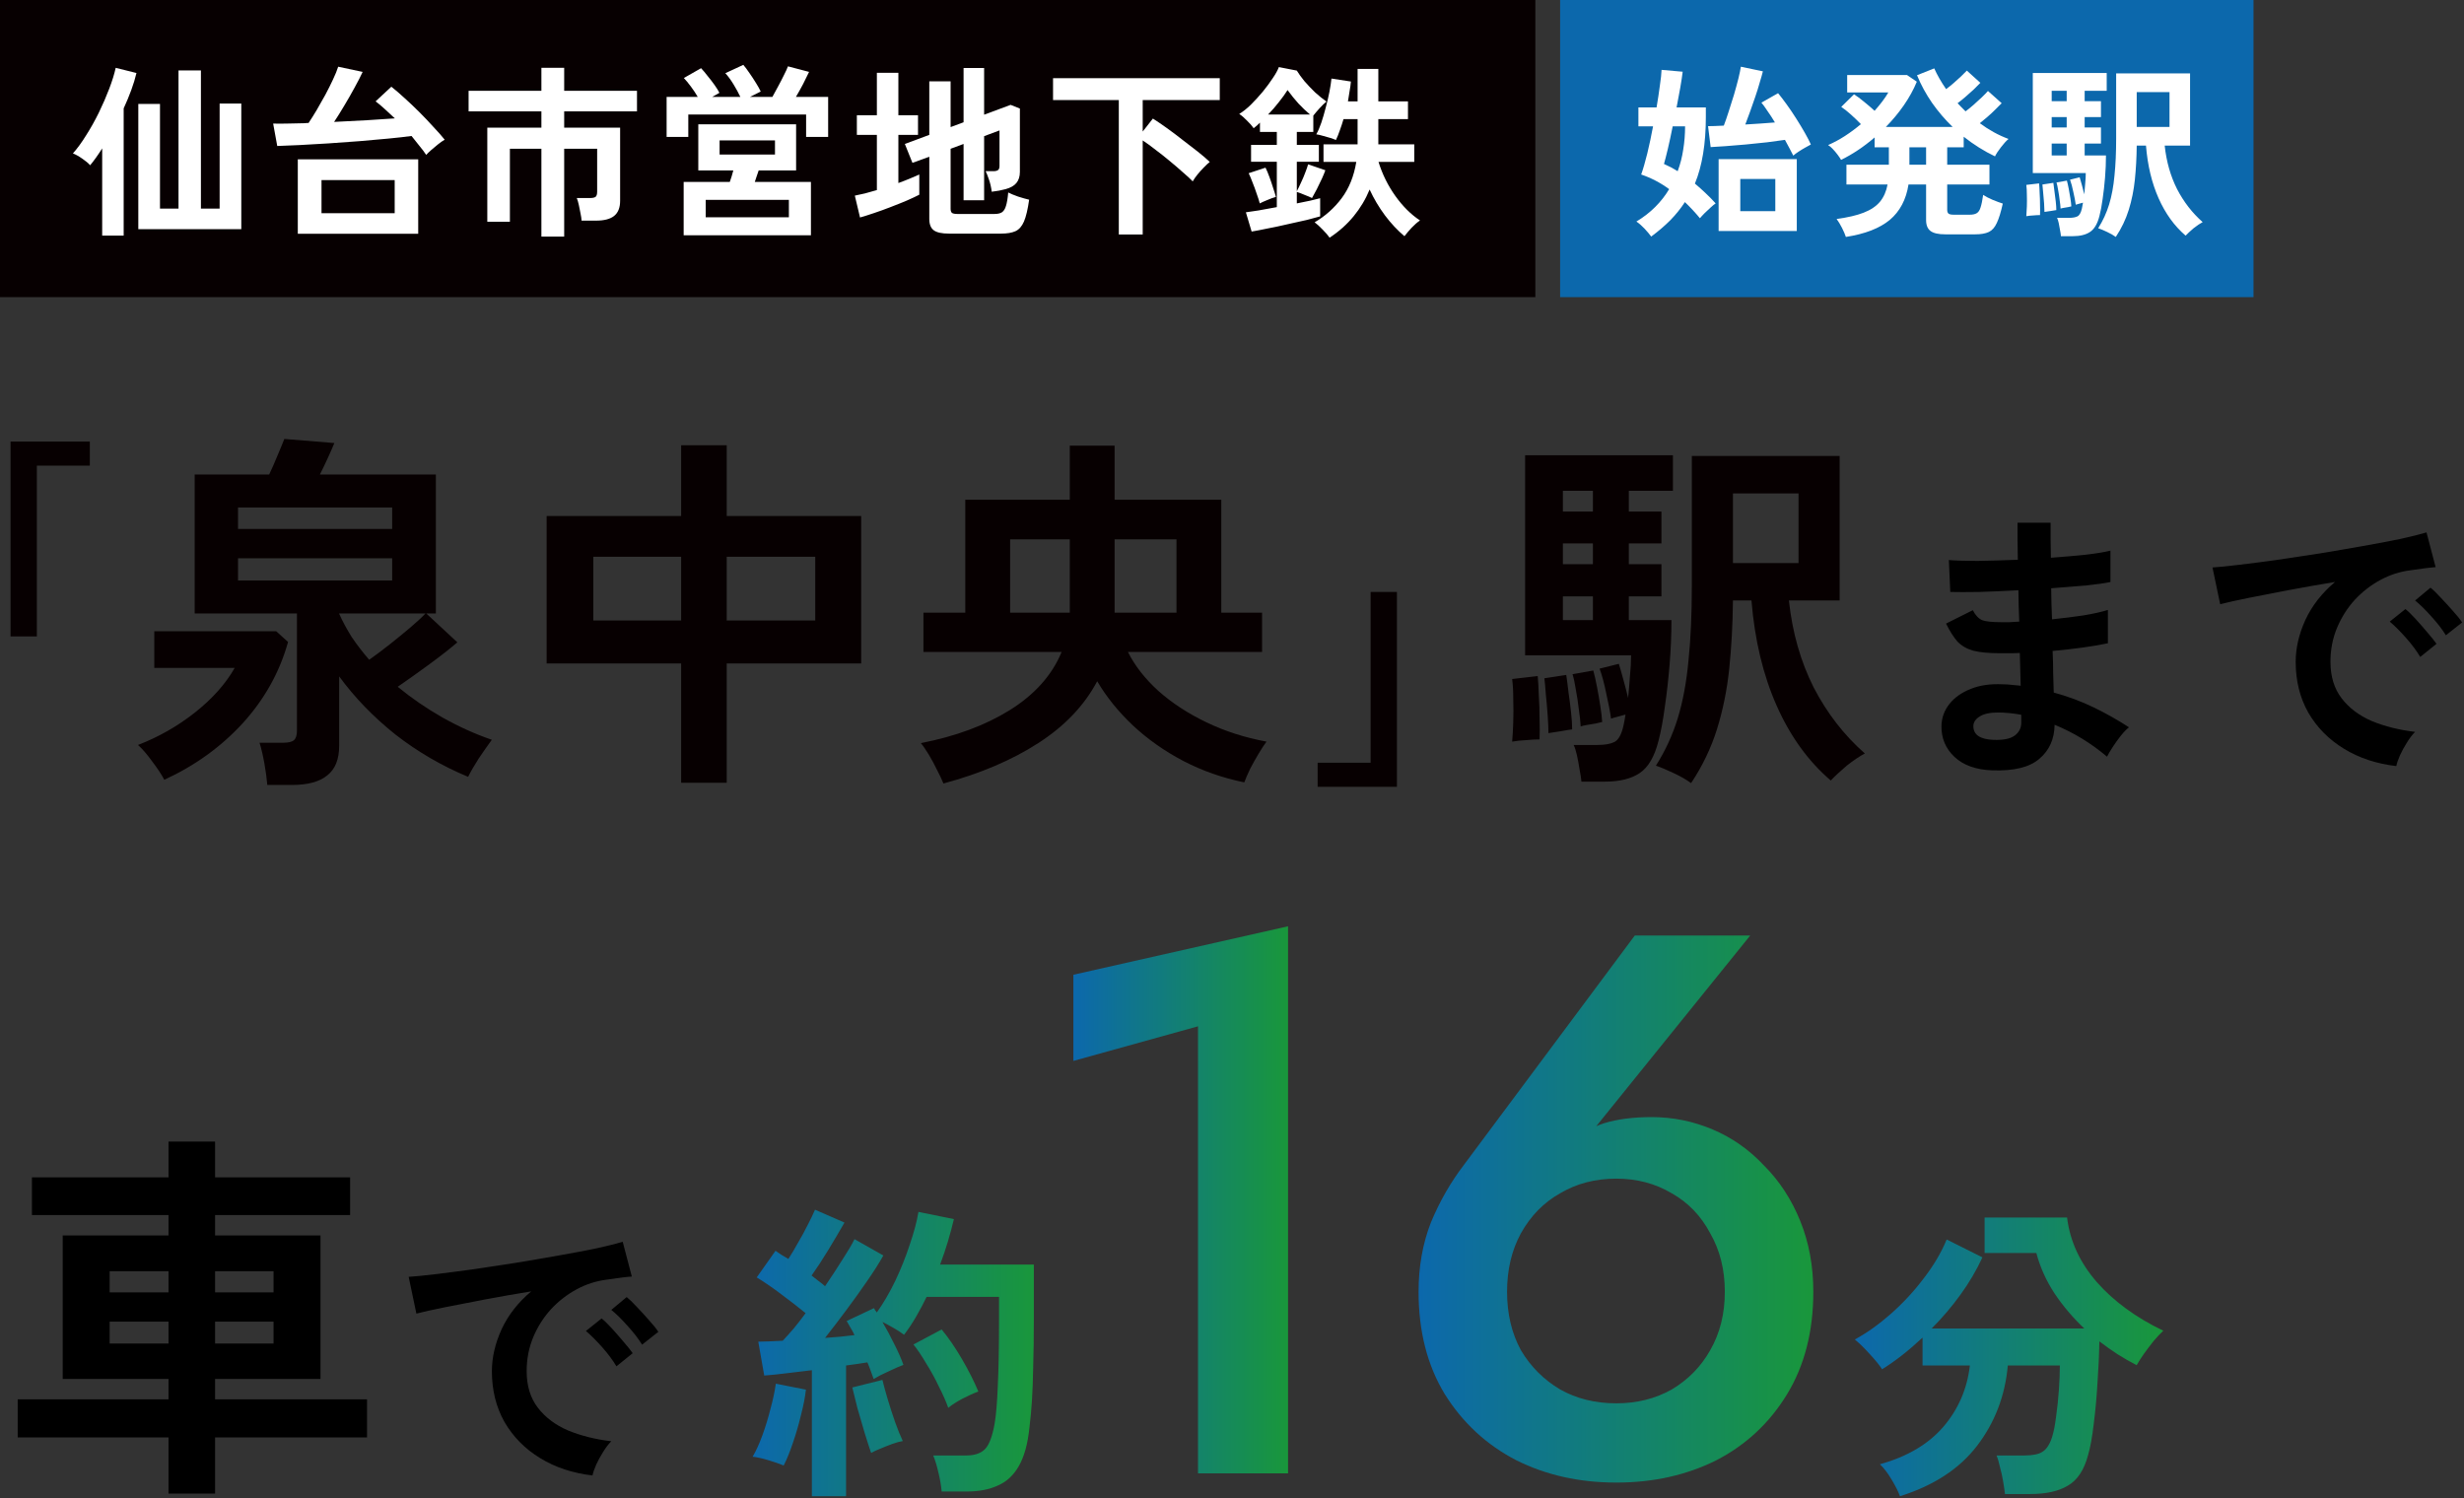 <svg width="199" height="121" viewBox="0 0 199 121" fill="none" xmlns="http://www.w3.org/2000/svg">
<rect x="0" y="0" width="199" height="121" fill="#333333" stroke="none"/>
<path d="M47.852 119.171C46.256 118.987 44.844 118.519 43.617 117.767C42.389 117.015 41.43 116.041 40.74 114.844C40.065 113.647 39.727 112.282 39.727 110.747C39.727 109.642 39.988 108.515 40.51 107.364C41.047 106.213 41.844 105.193 42.903 104.303C41.676 104.502 40.448 104.717 39.221 104.947C38.008 105.177 36.904 105.392 35.906 105.591C34.924 105.791 34.165 105.96 33.628 106.098L33.006 103.129C33.513 103.098 34.211 103.029 35.101 102.922C36.006 102.814 37.019 102.684 38.139 102.53C39.274 102.361 40.441 102.185 41.637 102.001C42.85 101.801 44.016 101.602 45.136 101.402C46.271 101.203 47.284 101.011 48.174 100.827C49.08 100.628 49.785 100.451 50.292 100.298L51.028 103.106C50.783 103.121 50.483 103.152 50.131 103.198C49.793 103.244 49.409 103.297 48.98 103.359C48.136 103.466 47.33 103.727 46.563 104.141C45.796 104.556 45.105 105.093 44.492 105.753C43.893 106.412 43.417 107.164 43.064 108.008C42.712 108.852 42.535 109.765 42.535 110.747C42.535 111.929 42.834 112.911 43.433 113.693C44.031 114.476 44.844 115.09 45.873 115.535C46.916 115.964 48.082 116.256 49.371 116.409C49.141 116.64 48.918 116.931 48.703 117.284C48.489 117.622 48.305 117.959 48.151 118.297C47.998 118.65 47.898 118.941 47.852 119.171ZM51.857 108.607C51.565 108.131 51.174 107.625 50.683 107.088C50.207 106.55 49.77 106.121 49.371 105.799L50.614 104.763C50.844 104.947 51.12 105.216 51.443 105.568C51.78 105.921 52.11 106.282 52.432 106.65C52.755 107.003 53 107.31 53.169 107.571L51.857 108.607ZM49.785 110.356C49.494 109.865 49.11 109.351 48.635 108.814C48.159 108.277 47.721 107.839 47.322 107.502L48.589 106.489C48.819 106.673 49.095 106.942 49.417 107.295C49.739 107.648 50.054 108.008 50.361 108.376C50.683 108.745 50.928 109.052 51.097 109.297L49.785 110.356Z" fill="black"/>
<path d="M13.61 120.635V116.099H1.429V113.022H13.61V111.376H5.065V99.785H13.61V98.139H2.579V95.094H13.61V92.204H17.37V95.094H28.276V98.139H17.37V99.785H25.884V111.376H17.37V113.022H29.643V116.099H17.37V120.635H13.61ZM8.856 108.517H13.61V106.746H8.856V108.517ZM17.37 108.517H22.093V106.746H17.37V108.517ZM8.856 104.384H13.61V102.675H8.856V104.384ZM17.37 104.384H22.093V102.675H17.37V104.384Z" fill="black"/>
<path d="M153.447 120.848C153.329 120.511 153.11 120.072 152.789 119.532C152.485 119.008 152.165 118.587 151.827 118.266C154.021 117.658 155.726 116.654 156.941 115.253C158.157 113.835 158.874 112.181 159.093 110.291H155.27V108.037C154.73 108.544 154.182 109.016 153.625 109.455C153.084 109.877 152.544 110.257 152.004 110.594C151.785 110.257 151.456 109.852 151.017 109.379C150.595 108.906 150.19 108.51 149.802 108.189C150.764 107.666 151.726 106.982 152.688 106.138C153.667 105.277 154.553 104.324 155.346 103.277C156.156 102.231 156.781 101.176 157.22 100.113L160.106 101.556C159.634 102.585 159.043 103.59 158.334 104.569C157.625 105.548 156.848 106.459 156.005 107.303H168.335C167.423 106.442 166.621 105.497 165.929 104.467C165.254 103.438 164.765 102.349 164.461 101.201H160.283V98.34H166.942C167.178 100.248 167.98 101.986 169.347 103.556C170.715 105.109 172.504 106.417 174.715 107.48C174.479 107.7 174.217 107.978 173.93 108.316C173.66 108.653 173.398 108.999 173.145 109.354C172.909 109.691 172.715 109.995 172.563 110.265C172.04 109.995 171.525 109.7 171.018 109.379C170.529 109.058 170.039 108.712 169.55 108.341C169.533 109.404 169.482 110.527 169.398 111.708C169.33 112.873 169.229 113.979 169.094 115.025C168.976 116.055 168.824 116.89 168.638 117.532C168.318 118.73 167.778 119.549 167.018 119.987C166.275 120.443 165.254 120.671 163.955 120.671H161.929C161.895 120.384 161.845 120.038 161.777 119.633C161.71 119.245 161.625 118.865 161.524 118.494C161.44 118.105 161.347 117.793 161.245 117.557H163.499C164.174 117.557 164.663 117.456 164.967 117.253C165.288 117.051 165.541 116.662 165.727 116.088C165.862 115.666 165.972 115.109 166.056 114.417C166.157 113.709 166.233 112.983 166.284 112.24C166.334 111.48 166.36 110.831 166.36 110.291H162.157C161.937 112.738 161.11 114.898 159.676 116.772C158.258 118.629 156.182 119.987 153.447 120.848Z" fill="url(#paint0_linear_373_102)"/>
<path d="M121.715 104.334C121.715 106.115 122.088 107.69 122.834 109.057C123.621 110.382 124.677 111.439 126.003 112.226C127.329 112.972 128.841 113.345 130.54 113.345C132.197 113.345 133.688 112.972 135.014 112.226C136.34 111.439 137.376 110.382 138.121 109.057C138.909 107.69 139.302 106.115 139.302 104.334C139.302 102.552 138.909 100.978 138.121 99.611C137.376 98.202 136.34 97.125 135.014 96.379C133.688 95.592 132.197 95.198 130.54 95.198C128.841 95.198 127.329 95.592 126.003 96.379C124.677 97.125 123.621 98.202 122.834 99.611C122.088 100.978 121.715 102.552 121.715 104.334ZM132.031 75.56H141.353L127.557 92.65L126.5 92.837C127.453 91.76 128.468 91.055 129.545 90.724C130.623 90.392 131.907 90.227 133.398 90.227C135.097 90.227 136.734 90.558 138.308 91.221C139.882 91.884 141.27 92.858 142.472 94.142C143.714 95.385 144.688 96.876 145.392 98.616C146.097 100.356 146.449 102.262 146.449 104.334C146.449 107.524 145.745 110.279 144.336 112.599C142.927 114.919 141.022 116.701 138.619 117.943C136.216 119.145 133.523 119.746 130.54 119.746C127.557 119.746 124.864 119.145 122.461 117.943C120.058 116.701 118.131 114.919 116.681 112.599C115.273 110.279 114.568 107.524 114.568 104.334C114.568 102.304 114.9 100.439 115.563 98.741C116.267 97.042 117.158 95.488 118.235 94.08L132.031 75.56Z" fill="url(#paint1_linear_373_102)"/>
<path d="M86.688 85.69V78.73L104.027 74.815V119H96.755V82.894L86.688 85.69Z" fill="url(#paint2_linear_373_102)"/>
<path d="M65.57 120.848V110.67C64.844 110.755 64.144 110.839 63.469 110.923C62.794 111.008 62.211 111.067 61.722 111.101L61.241 108.366C61.511 108.366 61.815 108.358 62.152 108.341C62.49 108.324 62.844 108.307 63.215 108.29C63.486 108.003 63.781 107.674 64.102 107.303C64.422 106.915 64.743 106.501 65.064 106.062C64.507 105.607 63.865 105.109 63.139 104.568C62.431 104.028 61.755 103.564 61.114 103.176L62.633 101.024C62.785 101.125 62.945 101.235 63.114 101.353C63.3 101.454 63.486 101.564 63.671 101.682C63.924 101.294 64.186 100.855 64.456 100.366C64.743 99.876 65.005 99.395 65.241 98.922C65.494 98.433 65.688 98.028 65.823 97.707L68.203 98.745C67.798 99.454 67.359 100.197 66.887 100.973C66.414 101.75 65.967 102.433 65.545 103.024C65.747 103.176 65.941 103.328 66.127 103.48C66.313 103.615 66.482 103.75 66.633 103.885C67.14 103.142 67.604 102.433 68.026 101.758C68.465 101.083 68.794 100.526 69.013 100.087L71.343 101.404C71.005 102.011 70.566 102.703 70.026 103.48C69.503 104.239 68.946 105.016 68.355 105.809C67.764 106.602 67.191 107.353 66.633 108.062C67.072 108.029 67.494 107.995 67.899 107.961C68.305 107.91 68.676 107.868 69.013 107.835C68.912 107.615 68.802 107.413 68.684 107.227C68.583 107.041 68.482 106.864 68.38 106.695L70.583 105.657C70.617 105.725 70.651 105.784 70.684 105.834C70.735 105.885 70.777 105.944 70.811 106.012C71.351 105.252 71.849 104.4 72.305 103.454C72.76 102.492 73.149 101.522 73.469 100.543C73.807 99.564 74.043 98.678 74.178 97.884L77.039 98.467C76.904 99.041 76.744 99.64 76.558 100.264C76.373 100.889 76.162 101.513 75.925 102.138H83.496V106.518C83.496 107.986 83.479 109.252 83.445 110.316C83.428 111.379 83.394 112.307 83.344 113.101C83.293 113.894 83.225 114.628 83.141 115.303C83.006 116.62 82.719 117.658 82.28 118.418C81.858 119.16 81.293 119.684 80.584 119.987C79.892 120.308 79.056 120.468 78.077 120.468H76.052C76.018 120.046 75.934 119.549 75.799 118.975C75.664 118.384 75.52 117.911 75.368 117.557H78.027C78.702 117.557 79.208 117.388 79.546 117.05C79.883 116.713 80.145 116.021 80.331 114.974C80.449 114.282 80.533 113.278 80.584 111.961C80.651 110.628 80.685 108.814 80.685 106.518V104.746H74.837C74.567 105.303 74.28 105.843 73.976 106.366C73.672 106.889 73.351 107.37 73.014 107.809C72.794 107.64 72.524 107.463 72.204 107.278C71.883 107.092 71.571 106.923 71.267 106.771C71.604 107.345 71.925 107.944 72.229 108.569C72.549 109.193 72.794 109.75 72.963 110.24C72.642 110.358 72.237 110.535 71.748 110.771C71.258 110.991 70.862 111.193 70.558 111.379C70.49 111.193 70.414 110.982 70.33 110.746C70.246 110.51 70.153 110.274 70.052 110.037C69.798 110.071 69.528 110.113 69.241 110.164C68.954 110.198 68.65 110.24 68.33 110.29V120.848H65.57ZM63.291 118.367C62.971 118.232 62.557 118.088 62.051 117.937C61.544 117.785 61.123 117.692 60.785 117.658C61.055 117.202 61.317 116.628 61.57 115.936C61.823 115.244 62.042 114.527 62.228 113.784C62.431 113.042 62.574 112.367 62.658 111.759L65.089 112.24C65.022 112.848 64.886 113.54 64.684 114.316C64.498 115.092 64.279 115.844 64.026 116.569C63.789 117.278 63.545 117.878 63.291 118.367ZM76.584 113.708C76.398 113.185 76.145 112.611 75.824 111.987C75.52 111.345 75.183 110.729 74.811 110.139C74.457 109.531 74.111 109.016 73.773 108.594L76.052 107.379C76.609 108.054 77.157 108.856 77.698 109.784C78.238 110.712 78.677 111.582 79.014 112.392C78.643 112.527 78.212 112.721 77.723 112.974C77.25 113.227 76.871 113.472 76.584 113.708ZM70.355 117.354C70.203 116.915 70.026 116.367 69.824 115.709C69.621 115.033 69.427 114.367 69.241 113.708C69.073 113.033 68.937 112.485 68.836 112.063L71.267 111.455C71.368 111.877 71.511 112.4 71.697 113.025C71.883 113.649 72.085 114.274 72.305 114.898C72.524 115.506 72.727 116.004 72.912 116.392C72.693 116.426 72.415 116.502 72.077 116.62C71.756 116.738 71.436 116.865 71.115 117C70.811 117.118 70.558 117.236 70.355 117.354Z" fill="url(#paint3_linear_373_102)"/>
<path d="M193.532 61.875C191.937 61.691 190.525 61.223 189.297 60.471C188.07 59.719 187.111 58.745 186.42 57.548C185.745 56.351 185.407 54.986 185.407 53.451C185.407 52.346 185.668 51.218 186.19 50.068C186.727 48.917 187.525 47.896 188.584 47.006C187.356 47.206 186.129 47.421 184.901 47.651C183.689 47.881 182.584 48.096 181.587 48.295C180.605 48.495 179.845 48.664 179.308 48.802L178.687 45.833C179.193 45.802 179.891 45.733 180.781 45.625C181.686 45.518 182.699 45.388 183.819 45.234C184.955 45.065 186.121 44.889 187.318 44.705C188.53 44.505 189.696 44.306 190.816 44.106C191.952 43.907 192.965 43.715 193.855 43.531C194.76 43.331 195.466 43.155 195.972 43.002L196.709 45.809C196.463 45.825 196.164 45.855 195.811 45.902C195.473 45.948 195.09 46.001 194.66 46.063C193.816 46.17 193.011 46.431 192.243 46.845C191.476 47.26 190.786 47.797 190.172 48.456C189.573 49.116 189.098 49.868 188.745 50.712C188.392 51.556 188.215 52.469 188.215 53.451C188.215 54.633 188.515 55.615 189.113 56.397C189.712 57.18 190.525 57.794 191.553 58.239C192.596 58.668 193.762 58.96 195.051 59.113C194.821 59.343 194.599 59.635 194.384 59.988C194.169 60.325 193.985 60.663 193.832 61.001C193.678 61.353 193.578 61.645 193.532 61.875ZM197.537 51.31C197.246 50.835 196.854 50.328 196.363 49.791C195.888 49.254 195.45 48.825 195.051 48.502L196.294 47.467C196.525 47.651 196.801 47.919 197.123 48.272C197.461 48.625 197.79 48.986 198.113 49.354C198.435 49.707 198.68 50.014 198.849 50.275L197.537 51.31ZM195.466 53.06C195.174 52.569 194.791 52.055 194.315 51.518C193.839 50.981 193.402 50.543 193.003 50.206L194.269 49.193C194.499 49.377 194.775 49.646 195.097 49.999C195.42 50.352 195.734 50.712 196.041 51.08C196.363 51.449 196.609 51.755 196.778 52.001L195.466 53.06Z" fill="black"/>
<path d="M160.895 62.22C159.59 62.174 158.578 61.814 157.856 61.139C157.135 60.464 156.782 59.627 156.798 58.63C156.813 57.97 157.028 57.379 157.442 56.858C157.856 56.336 158.432 55.929 159.168 55.638C159.905 55.346 160.756 55.223 161.723 55.269C161.984 55.269 162.23 55.285 162.46 55.315C162.705 55.331 162.951 55.354 163.196 55.385L163.127 52.737C162.866 52.753 162.598 52.761 162.322 52.761C162.061 52.761 161.8 52.761 161.539 52.761C160.618 52.761 159.89 52.691 159.352 52.553C158.831 52.4 158.409 52.154 158.087 51.817C157.78 51.464 157.473 50.981 157.166 50.367L159.329 49.285C159.544 49.699 159.797 49.968 160.089 50.091C160.381 50.198 160.879 50.252 161.585 50.252C161.815 50.252 162.053 50.252 162.299 50.252C162.559 50.236 162.82 50.221 163.081 50.206C163.066 49.791 163.05 49.369 163.035 48.94C163.035 48.51 163.027 48.088 163.012 47.674C161.892 47.735 160.833 47.781 159.836 47.812C158.838 47.827 158.064 47.827 157.511 47.812L157.396 45.234C157.933 45.28 158.708 45.303 159.721 45.303C160.733 45.288 161.815 45.257 162.966 45.211C162.951 44.659 162.943 44.129 162.943 43.623C162.943 43.117 162.943 42.648 162.943 42.219H165.613C165.613 42.633 165.613 43.078 165.613 43.554C165.613 44.029 165.621 44.528 165.636 45.05C166.679 44.973 167.638 44.889 168.513 44.797C169.388 44.689 170.032 44.582 170.447 44.474V47.006C170.032 47.098 169.388 47.191 168.513 47.283C167.654 47.359 166.702 47.436 165.659 47.513C165.674 47.927 165.682 48.349 165.682 48.779C165.697 49.193 165.713 49.607 165.728 50.022C166.633 49.929 167.493 49.822 168.306 49.699C169.119 49.561 169.764 49.415 170.239 49.262V51.955C169.672 52.078 168.996 52.193 168.214 52.3C167.447 52.408 166.633 52.5 165.774 52.576C165.805 53.19 165.82 53.781 165.82 54.349C165.836 54.916 165.851 55.446 165.866 55.937C167.002 56.244 168.076 56.643 169.089 57.134C170.101 57.625 171.053 58.162 171.943 58.745C171.743 58.898 171.521 59.129 171.275 59.435C171.045 59.727 170.83 60.026 170.631 60.333C170.431 60.64 170.278 60.901 170.17 61.116C168.881 60.026 167.47 59.167 165.935 58.538C165.92 59.689 165.513 60.602 164.715 61.277C163.933 61.967 162.659 62.282 160.895 62.22ZM160.987 59.758C161.785 59.788 162.36 59.673 162.713 59.412C163.066 59.151 163.242 58.806 163.242 58.377V57.732C162.92 57.671 162.598 57.625 162.276 57.594C161.969 57.563 161.662 57.548 161.355 57.548C160.71 57.548 160.219 57.655 159.882 57.87C159.544 58.085 159.375 58.346 159.375 58.653C159.375 59.343 159.913 59.712 160.987 59.758Z" fill="black"/>
<path d="M136.577 63.252C136.198 62.972 135.729 62.703 135.171 62.444C134.632 62.184 134.154 61.985 133.735 61.845C134.493 60.648 135.081 59.372 135.5 58.015C135.919 56.639 136.208 55.083 136.368 53.347C136.547 51.612 136.637 49.617 136.637 47.363V36.831H148.576V48.5H144.477C144.756 51.093 145.424 53.437 146.481 55.532C147.559 57.606 148.935 59.382 150.611 60.858C150.192 61.077 149.703 61.406 149.144 61.845C148.606 62.304 148.177 62.703 147.858 63.042C146.042 61.486 144.586 59.471 143.489 56.998C142.392 54.524 141.714 51.692 141.454 48.5H139.958C139.938 50.435 139.839 52.27 139.659 54.006C139.48 55.721 139.15 57.347 138.672 58.883C138.193 60.419 137.495 61.875 136.577 63.252ZM127.72 63.132C127.7 62.873 127.651 62.543 127.571 62.144C127.511 61.765 127.441 61.386 127.361 61.007C127.282 60.648 127.192 60.369 127.092 60.17H129.007C129.605 60.17 130.064 60.09 130.383 59.93C130.703 59.771 130.942 59.352 131.102 58.673C131.161 58.434 131.221 58.115 131.281 57.716C131.082 57.776 130.862 57.836 130.623 57.895C130.383 57.955 130.214 58.005 130.114 58.045C130.034 57.467 129.905 56.788 129.725 56.011C129.566 55.212 129.386 54.544 129.187 54.006L130.742 53.617C130.842 53.936 130.962 54.355 131.102 54.873C131.241 55.372 131.371 55.871 131.491 56.37C131.55 55.791 131.6 55.203 131.64 54.604C131.7 54.006 131.73 53.447 131.73 52.928H123.172V36.771H135.111V39.643H131.55V41.319H134.183V43.892H131.55V45.568H134.183V48.171H131.55V50.086H134.991C134.991 51.263 134.941 52.46 134.842 53.677C134.742 54.893 134.612 56.04 134.453 57.118C134.313 58.175 134.144 59.082 133.944 59.84C133.625 61.117 133.116 61.985 132.418 62.444C131.74 62.902 130.802 63.132 129.605 63.132H127.72ZM139.958 45.478H145.255V39.853H139.958V45.478ZM122.125 59.9C122.165 59.461 122.195 58.933 122.215 58.314C122.235 57.696 122.235 57.078 122.215 56.459C122.215 55.821 122.185 55.282 122.125 54.843L124.19 54.604C124.229 55.003 124.259 55.522 124.279 56.16C124.319 56.779 124.339 57.407 124.339 58.045C124.359 58.684 124.359 59.242 124.339 59.721C124.02 59.721 123.651 59.741 123.232 59.781C122.833 59.801 122.464 59.84 122.125 59.9ZM125.057 59.212C125.057 58.853 125.037 58.384 124.997 57.806C124.958 57.227 124.908 56.659 124.848 56.1C124.808 55.522 124.768 55.083 124.728 54.784L126.494 54.514C126.553 54.893 126.613 55.352 126.673 55.891C126.753 56.429 126.823 56.978 126.883 57.536C126.942 58.075 126.972 58.534 126.972 58.913C126.773 58.933 126.464 58.983 126.045 59.062C125.626 59.122 125.297 59.172 125.057 59.212ZM127.661 58.673C127.641 58.275 127.591 57.816 127.511 57.297C127.451 56.758 127.371 56.23 127.272 55.711C127.192 55.193 127.102 54.774 127.002 54.455L128.678 54.155C128.778 54.514 128.877 54.953 128.977 55.472C129.077 55.99 129.167 56.509 129.246 57.028C129.326 57.526 129.376 57.955 129.396 58.314C129.296 58.334 129.127 58.374 128.887 58.434C128.648 58.474 128.409 58.514 128.169 58.554C127.93 58.594 127.76 58.634 127.661 58.673ZM126.224 50.086H128.648V48.171H126.224V50.086ZM126.224 45.568H128.648V43.892H126.224V45.568ZM126.224 41.319H128.648V39.643H126.224V41.319Z" fill="#070001"/>
<path d="M106.416 63.551V61.606H110.695V47.812H112.82V63.551H106.416Z" fill="#070001"/>
<path d="M76.195 63.282C76.075 62.982 75.906 62.623 75.686 62.204C75.487 61.785 75.267 61.377 75.028 60.977C74.789 60.578 74.569 60.259 74.37 60.02C77.163 59.481 79.556 58.594 81.551 57.357C83.566 56.1 84.962 54.534 85.74 52.659H74.579V49.487H77.96V40.361H86.398V35.993H90.019V40.361H98.636V49.487H101.928V52.659H91.096C91.655 53.776 92.473 54.824 93.55 55.801C94.647 56.779 95.944 57.626 97.44 58.344C98.936 59.062 100.551 59.581 102.287 59.9C102.107 60.14 101.898 60.459 101.659 60.858C101.419 61.257 101.19 61.666 100.97 62.085C100.771 62.504 100.611 62.873 100.492 63.192C98.736 62.833 97.091 62.254 95.555 61.456C94.038 60.658 92.682 59.701 91.485 58.584C90.308 57.467 89.351 56.28 88.613 55.023C87.575 56.978 85.99 58.644 83.855 60.02C81.721 61.396 79.167 62.484 76.195 63.282ZM90.019 49.487H95.016V43.563H90.019V49.487ZM81.581 49.487H86.398V43.563H81.581V49.487Z" fill="#070001"/>
<path d="M55.011 63.222V53.587H44.149V41.678H55.011V35.963H58.691V41.678H69.552V53.587H58.691V63.222H55.011ZM58.691 50.116H65.842V44.969H58.691V50.116ZM47.919 50.116H55.011V44.969H47.919V50.116Z" fill="#070001"/>
<path d="M21.588 63.401C21.548 62.903 21.468 62.314 21.349 61.636C21.229 60.977 21.099 60.429 20.96 59.99H22.875C23.294 59.99 23.583 59.92 23.742 59.781C23.902 59.641 23.982 59.382 23.982 59.003V49.547H15.723V38.327H21.738C21.957 37.868 22.176 37.369 22.396 36.831C22.635 36.272 22.825 35.813 22.964 35.454L27.004 35.783C26.884 36.083 26.715 36.472 26.495 36.95C26.276 37.429 26.056 37.888 25.837 38.327H35.202V49.547H34.424L36.938 51.881C36.359 52.38 35.621 52.959 34.724 53.617C33.826 54.275 32.958 54.893 32.12 55.472C33.237 56.389 34.444 57.217 35.741 57.955C37.057 58.694 38.384 59.292 39.721 59.751C39.401 60.19 39.052 60.688 38.673 61.247C38.314 61.805 38.025 62.304 37.806 62.743C35.691 61.865 33.736 60.728 31.941 59.332C30.166 57.916 28.649 56.35 27.393 54.634V60.23C27.393 61.327 27.074 62.124 26.435 62.623C25.817 63.142 24.859 63.401 23.563 63.401H21.588ZM13.27 62.982C13.05 62.563 12.721 62.065 12.282 61.486C11.863 60.908 11.484 60.469 11.145 60.17C12.801 59.531 14.327 58.664 15.723 57.566C17.14 56.449 18.217 55.242 18.955 53.946H12.462V50.984H22.306L23.264 51.851C22.585 54.285 21.369 56.469 19.613 58.404C17.858 60.319 15.743 61.845 13.27 62.982ZM19.224 46.884H31.672V45.089H19.224V46.884ZM19.224 42.725H31.672V40.99H19.224V42.725ZM29.817 53.288C30.355 52.909 30.914 52.49 31.492 52.031C32.071 51.572 32.619 51.123 33.138 50.684C33.656 50.246 34.065 49.867 34.365 49.547H27.393V49.577C27.672 50.196 28.011 50.824 28.41 51.462C28.829 52.081 29.298 52.689 29.817 53.288Z" fill="#070001"/>
<path d="M0.852 51.403V35.664H7.255V37.609H2.977V51.403H0.852Z" fill="#070001"/>
<path d="M0 0H124V24H0V0Z" fill="#070001"/>
<path d="M126 0H182V24H126V0Z" fill="#0C68AC"/>
<path d="M107.383 19.197C107.254 19.007 107.064 18.788 106.815 18.539C106.576 18.289 106.361 18.095 106.172 17.955C107.029 17.456 107.757 16.808 108.356 16.01C108.954 15.212 109.348 14.235 109.538 13.078H106.89V11.656H109.643V9.622H108.506C108.416 9.931 108.316 10.235 108.206 10.534C108.107 10.824 108.002 11.083 107.892 11.312C107.772 11.253 107.613 11.193 107.413 11.133C107.224 11.073 107.029 11.018 106.83 10.968C106.63 10.909 106.456 10.869 106.306 10.849C106.446 10.609 106.581 10.3 106.71 9.921C106.84 9.532 106.96 9.123 107.069 8.694C107.189 8.255 107.289 7.832 107.368 7.423C107.448 7.014 107.503 6.655 107.533 6.345L109.104 6.585C109.084 6.824 109.049 7.079 108.999 7.348C108.959 7.617 108.914 7.896 108.865 8.186H109.643V5.567H111.318V8.186H113.712V9.622H111.318V11.656H114.221V13.078H111.333C111.642 14.075 112.096 14.993 112.695 15.831C113.293 16.668 113.956 17.327 114.684 17.805C114.465 17.955 114.241 18.15 114.011 18.389C113.782 18.638 113.587 18.868 113.428 19.077C112.869 18.608 112.345 18.05 111.857 17.401C111.368 16.743 110.954 16.045 110.615 15.307C110.296 16.085 109.867 16.803 109.328 17.461C108.79 18.12 108.141 18.698 107.383 19.197ZM101.085 18.703L100.621 17.147C100.851 17.117 101.19 17.067 101.638 16.998C102.097 16.918 102.591 16.828 103.12 16.728V13.063H101.04V11.701H103.12V10.654H101.758V9.906C101.678 9.986 101.594 10.066 101.504 10.146C101.414 10.215 101.329 10.285 101.249 10.355C101.12 10.165 100.94 9.961 100.711 9.742C100.491 9.512 100.282 9.333 100.083 9.203C100.382 9.023 100.696 8.774 101.025 8.455C101.354 8.126 101.673 7.777 101.983 7.408C102.292 7.029 102.561 6.665 102.79 6.316C103.03 5.966 103.194 5.667 103.284 5.418L104.735 5.702C104.885 5.951 105.089 6.236 105.349 6.555C105.618 6.864 105.907 7.168 106.216 7.467C106.536 7.757 106.84 8.001 107.129 8.201C106.97 8.33 106.785 8.51 106.576 8.739C106.376 8.959 106.207 9.158 106.067 9.338V10.654H104.735V11.701H106.516V13.063H104.735V15.442C104.835 15.262 104.945 15.038 105.064 14.768C105.194 14.499 105.309 14.23 105.409 13.96C105.518 13.681 105.598 13.452 105.648 13.272L107.039 13.751C106.989 13.901 106.9 14.12 106.77 14.409C106.64 14.689 106.501 14.978 106.351 15.277C106.202 15.566 106.072 15.806 105.962 15.995C105.803 15.915 105.603 15.831 105.364 15.741C105.134 15.641 104.925 15.561 104.735 15.502V16.429C105.134 16.349 105.498 16.274 105.827 16.205C106.167 16.125 106.431 16.06 106.62 16.01V17.476C106.381 17.546 106.027 17.641 105.558 17.761C105.089 17.87 104.576 17.985 104.017 18.105C103.469 18.234 102.93 18.349 102.401 18.449C101.883 18.558 101.444 18.643 101.085 18.703ZM101.743 16.429C101.683 16.2 101.599 15.935 101.489 15.636C101.389 15.327 101.279 15.028 101.16 14.739C101.05 14.439 100.945 14.19 100.846 13.99L102.207 13.542C102.307 13.741 102.411 13.99 102.521 14.29C102.631 14.589 102.731 14.883 102.82 15.172C102.92 15.462 102.995 15.706 103.045 15.905C102.825 15.965 102.591 16.05 102.342 16.16C102.092 16.259 101.893 16.349 101.743 16.429ZM102.416 9.248H105.798C105.478 8.979 105.169 8.684 104.87 8.365C104.571 8.036 104.277 7.672 103.987 7.273C103.808 7.562 103.578 7.881 103.299 8.23C103.03 8.58 102.736 8.919 102.416 9.248Z" fill="white"/>
<path d="M90.358 18.942V8.081H85.047V6.316H98.512V8.081H92.288V10.624L93.111 9.577C93.44 9.786 93.814 10.041 94.233 10.34C94.652 10.639 95.076 10.958 95.504 11.297C95.943 11.627 96.357 11.946 96.746 12.255C97.135 12.564 97.454 12.838 97.704 13.078C97.554 13.198 97.39 13.352 97.21 13.542C97.031 13.721 96.861 13.911 96.701 14.11C96.542 14.31 96.417 14.489 96.327 14.649C96.138 14.449 95.879 14.21 95.549 13.931C95.23 13.641 94.876 13.337 94.487 13.018C94.108 12.699 93.724 12.395 93.335 12.105C92.956 11.806 92.607 11.552 92.288 11.342V18.942H90.358Z" fill="white"/>
<path d="M76.639 18.868C76.061 18.868 75.651 18.778 75.412 18.598C75.173 18.419 75.053 18.115 75.053 17.686V12.659L73.692 13.153L73.078 11.627L75.053 10.894V6.57H76.774V10.265L77.821 9.876V5.493H79.481V9.263L81.621 8.47L82.369 8.769V13.886C82.369 14.255 82.274 14.554 82.085 14.783C81.905 15.003 81.616 15.167 81.217 15.277C81.077 15.317 80.903 15.357 80.693 15.397C80.494 15.427 80.294 15.457 80.095 15.487C80.055 15.147 79.98 14.818 79.871 14.499C79.761 14.18 79.671 13.956 79.601 13.826H80.23C80.399 13.826 80.524 13.796 80.604 13.736C80.683 13.676 80.723 13.567 80.723 13.407V10.534L79.481 10.998V16.175H77.821V11.627L76.774 12.016V16.863C76.774 17.013 76.808 17.122 76.878 17.192C76.958 17.252 77.108 17.282 77.327 17.282H80.319C80.579 17.282 80.778 17.237 80.918 17.147C81.067 17.047 81.177 16.873 81.247 16.624C81.327 16.374 81.386 16.015 81.426 15.546C81.616 15.646 81.88 15.756 82.219 15.876C82.558 15.985 82.858 16.07 83.117 16.13C83.007 16.908 82.868 17.496 82.698 17.895C82.529 18.284 82.299 18.544 82.01 18.673C81.721 18.803 81.337 18.868 80.858 18.868H76.639ZM69.458 17.566L69.039 15.801C69.288 15.751 69.562 15.691 69.862 15.621C70.171 15.541 70.49 15.452 70.819 15.352V10.894H69.203V9.308H70.819V5.882H72.555V9.308H74.141V10.894H72.555V14.783C72.884 14.664 73.193 14.544 73.482 14.424C73.772 14.305 74.026 14.195 74.245 14.095V15.726C73.996 15.856 73.667 16.01 73.258 16.19C72.859 16.359 72.425 16.534 71.956 16.713C71.497 16.893 71.044 17.057 70.595 17.207C70.156 17.357 69.777 17.476 69.458 17.566Z" fill="white"/>
<path d="M55.215 19.002V14.694H58.94C58.99 14.554 59.04 14.404 59.09 14.245C59.139 14.075 59.184 13.916 59.224 13.766H56.397V10.041H64.296V13.766H61.274C61.224 13.916 61.169 14.075 61.109 14.245C61.059 14.404 61.01 14.554 60.96 14.694H65.493V19.002H55.215ZM53.838 11.058V7.827H56.352C56.192 7.547 56.008 7.268 55.798 6.989C55.589 6.71 55.399 6.48 55.23 6.301L56.621 5.508C56.791 5.687 56.97 5.902 57.16 6.151C57.359 6.39 57.544 6.63 57.713 6.869C57.883 7.109 58.013 7.318 58.102 7.497L57.519 7.827H59.793C59.643 7.507 59.459 7.168 59.239 6.809C59.02 6.45 58.8 6.151 58.581 5.912L60.032 5.238C60.172 5.398 60.336 5.617 60.526 5.897C60.715 6.166 60.895 6.44 61.065 6.72C61.234 6.989 61.359 7.213 61.438 7.393L60.571 7.827H62.381C62.531 7.567 62.685 7.283 62.845 6.974C63.014 6.665 63.169 6.365 63.309 6.076C63.458 5.787 63.568 5.548 63.638 5.358L65.343 5.807C65.214 6.086 65.054 6.41 64.865 6.779C64.675 7.138 64.481 7.488 64.281 7.827H66.884V11.058H65.104V9.248H55.589V11.058H53.838ZM56.995 17.551H63.713V16.145H56.995V17.551ZM58.117 12.479H62.59V11.342H58.117V12.479Z" fill="white"/>
<path d="M43.725 19.107V12.016H41.181V17.91H39.356V10.31H43.725V8.994H37.845V7.333H43.725V5.478H45.565V7.333H51.445V8.994H45.565V10.31H50.083V16.22C50.083 16.778 49.919 17.187 49.59 17.447C49.27 17.696 48.787 17.82 48.138 17.82H46.971C46.961 17.651 46.931 17.451 46.882 17.222C46.842 16.993 46.797 16.768 46.747 16.549C46.697 16.319 46.642 16.135 46.582 15.995H47.645C47.854 15.995 48.004 15.965 48.093 15.905C48.183 15.836 48.228 15.696 48.228 15.487V12.016H45.565V19.107H43.725Z" fill="white"/>
<path d="M24.051 18.883V12.868H33.776V18.883H24.051ZM34.419 12.509C34.27 12.28 34.09 12.041 33.881 11.791C33.681 11.532 33.467 11.263 33.237 10.983C32.719 11.053 32.095 11.123 31.367 11.193C30.639 11.263 29.856 11.332 29.018 11.402C28.18 11.462 27.348 11.522 26.52 11.582C25.692 11.632 24.919 11.677 24.201 11.716C23.483 11.746 22.879 11.771 22.391 11.791L22.061 9.981C22.371 9.991 22.745 9.991 23.184 9.981C23.622 9.971 24.101 9.961 24.62 9.951C24.67 9.941 24.72 9.936 24.769 9.936C24.819 9.936 24.869 9.936 24.919 9.936C25.119 9.637 25.338 9.288 25.577 8.889C25.817 8.48 26.051 8.066 26.28 7.647C26.51 7.218 26.714 6.809 26.894 6.42C27.083 6.021 27.223 5.677 27.313 5.388L29.288 5.807C29.128 6.156 28.914 6.575 28.644 7.064C28.385 7.542 28.106 8.031 27.806 8.53C27.517 9.018 27.243 9.457 26.984 9.846C27.871 9.806 28.744 9.762 29.602 9.712C30.47 9.662 31.233 9.612 31.891 9.562C31.622 9.303 31.352 9.053 31.083 8.814C30.824 8.575 30.574 8.365 30.335 8.186L31.607 7.004C31.936 7.263 32.295 7.572 32.684 7.931C33.083 8.29 33.482 8.669 33.881 9.068C34.28 9.467 34.654 9.861 35.003 10.25C35.362 10.629 35.666 10.973 35.915 11.283C35.756 11.372 35.576 11.497 35.377 11.657C35.187 11.806 35.003 11.961 34.823 12.12C34.654 12.27 34.519 12.4 34.419 12.509ZM25.966 17.222H31.876V14.544H25.966V17.222Z" fill="white"/>
<path d="M11.17 18.509V8.395H12.921V16.848H14.417V5.687H16.227V16.848H17.738V8.365H19.488V18.509H11.17ZM8.253 19.032V11.986C7.914 12.524 7.589 12.978 7.28 13.347C7.131 13.178 6.916 12.998 6.637 12.809C6.368 12.619 6.118 12.479 5.889 12.39C6.238 12.001 6.592 11.517 6.951 10.938C7.32 10.36 7.664 9.747 7.983 9.098C8.303 8.44 8.582 7.797 8.821 7.168C9.061 6.54 9.235 5.976 9.345 5.478L11.021 5.897C10.921 6.326 10.781 6.784 10.602 7.273C10.422 7.762 10.218 8.256 9.988 8.754V19.032H8.253Z" fill="white"/>
<path d="M170.877 19.137C170.687 18.997 170.453 18.863 170.174 18.733C169.905 18.603 169.665 18.504 169.456 18.434C169.835 17.835 170.129 17.197 170.338 16.519C170.548 15.831 170.692 15.053 170.772 14.185C170.862 13.317 170.907 12.32 170.907 11.193V5.927H176.876V11.761H174.827C174.966 13.058 175.3 14.23 175.829 15.277C176.368 16.314 177.056 17.202 177.894 17.94C177.684 18.05 177.44 18.214 177.161 18.434C176.891 18.663 176.677 18.863 176.517 19.032C175.61 18.254 174.882 17.247 174.333 16.01C173.784 14.773 173.445 13.357 173.316 11.761H172.568C172.558 12.729 172.508 13.646 172.418 14.514C172.328 15.372 172.164 16.185 171.924 16.953C171.685 17.721 171.336 18.449 170.877 19.137ZM166.449 19.077C166.439 18.948 166.414 18.783 166.374 18.583C166.344 18.394 166.309 18.204 166.269 18.015C166.229 17.835 166.184 17.696 166.134 17.596H167.092C167.391 17.596 167.621 17.556 167.78 17.476C167.94 17.396 168.059 17.187 168.139 16.848C168.169 16.728 168.199 16.569 168.229 16.369C168.129 16.399 168.019 16.429 167.9 16.459C167.78 16.489 167.695 16.514 167.645 16.534C167.606 16.245 167.541 15.905 167.451 15.517C167.371 15.117 167.281 14.783 167.182 14.514L167.96 14.32C168.009 14.479 168.069 14.689 168.139 14.948C168.209 15.197 168.274 15.447 168.334 15.696C168.364 15.407 168.388 15.113 168.408 14.813C168.438 14.514 168.453 14.235 168.453 13.976H164.175V5.897H170.144V7.333H168.364V8.171H169.68V9.457H168.364V10.295H169.68V11.597H168.364V12.554H170.084C170.084 13.143 170.059 13.741 170.009 14.35C169.959 14.958 169.895 15.531 169.815 16.07C169.745 16.599 169.66 17.052 169.56 17.431C169.401 18.07 169.147 18.504 168.797 18.733C168.458 18.962 167.99 19.077 167.391 19.077H166.449ZM172.568 10.25H175.216V7.438H172.568V10.25ZM163.651 17.461C163.671 17.242 163.686 16.978 163.696 16.669C163.706 16.359 163.706 16.05 163.696 15.741C163.696 15.422 163.681 15.152 163.651 14.933L164.683 14.813C164.703 15.013 164.718 15.272 164.728 15.591C164.748 15.9 164.758 16.215 164.758 16.534C164.768 16.853 164.768 17.132 164.758 17.372C164.598 17.372 164.414 17.382 164.204 17.401C164.005 17.412 163.82 17.431 163.651 17.461ZM165.117 17.117C165.117 16.938 165.107 16.703 165.087 16.414C165.067 16.125 165.042 15.841 165.012 15.561C164.992 15.272 164.972 15.053 164.952 14.903L165.835 14.768C165.865 14.958 165.895 15.187 165.925 15.457C165.965 15.726 166 16 166.03 16.279C166.06 16.549 166.075 16.778 166.075 16.968C165.975 16.978 165.82 17.003 165.611 17.043C165.401 17.072 165.237 17.097 165.117 17.117ZM166.419 16.848C166.409 16.648 166.384 16.419 166.344 16.16C166.314 15.89 166.274 15.626 166.224 15.367C166.184 15.107 166.139 14.898 166.09 14.739L166.927 14.589C166.977 14.768 167.027 14.988 167.077 15.247C167.127 15.507 167.172 15.766 167.212 16.025C167.251 16.274 167.276 16.489 167.286 16.669C167.237 16.678 167.152 16.698 167.032 16.728C166.912 16.748 166.793 16.768 166.673 16.788C166.553 16.808 166.469 16.828 166.419 16.848ZM165.701 12.554H166.912V11.597H165.701V12.554ZM165.701 10.295H166.912V9.457H165.701V10.295ZM165.701 8.171H166.912V7.333H165.701V8.171Z" fill="white"/>
<path d="M149.079 19.137C149.019 18.948 148.914 18.703 148.765 18.404C148.615 18.115 148.47 17.875 148.331 17.686C149.228 17.566 149.957 17.396 150.515 17.177C151.084 16.958 151.522 16.663 151.832 16.294C152.141 15.915 152.345 15.452 152.445 14.903H149.124V13.302H152.55V11.896H151.398V11.103C150.53 11.851 149.627 12.454 148.69 12.913C148.63 12.804 148.54 12.669 148.421 12.509C148.301 12.35 148.171 12.195 148.032 12.046C147.892 11.896 147.762 11.786 147.643 11.716C148.101 11.517 148.555 11.273 149.004 10.983C149.463 10.684 149.892 10.365 150.291 10.026C150.061 9.786 149.797 9.532 149.498 9.263C149.199 8.994 148.934 8.784 148.705 8.634L149.737 7.617C149.976 7.767 150.251 7.971 150.56 8.23C150.869 8.48 151.148 8.719 151.398 8.949C151.627 8.689 151.837 8.435 152.026 8.186C152.216 7.936 152.375 7.697 152.505 7.468H149.184V6.061H154.016L154.809 6.6C154.54 7.248 154.19 7.881 153.762 8.5C153.333 9.118 152.849 9.702 152.31 10.25H157.696C157.088 9.662 156.534 9.013 156.036 8.305C155.547 7.597 155.143 6.854 154.824 6.076L156.215 5.523C156.455 6.061 156.774 6.62 157.173 7.198C157.362 7.059 157.562 6.899 157.771 6.719C157.991 6.53 158.195 6.345 158.384 6.166C158.584 5.976 158.739 5.822 158.848 5.702L159.94 6.69C159.791 6.849 159.606 7.034 159.387 7.243C159.167 7.443 158.943 7.642 158.714 7.842C158.494 8.031 158.29 8.196 158.1 8.335C158.2 8.445 158.305 8.555 158.414 8.664C158.524 8.774 158.634 8.884 158.744 8.994C158.933 8.854 159.143 8.684 159.372 8.485C159.611 8.275 159.836 8.071 160.045 7.871C160.265 7.662 160.434 7.487 160.554 7.348L161.661 8.335C161.521 8.485 161.347 8.659 161.137 8.859C160.938 9.058 160.728 9.253 160.509 9.442C160.29 9.632 160.085 9.801 159.896 9.951C160.634 10.5 161.407 10.924 162.214 11.223C162.025 11.382 161.821 11.607 161.601 11.896C161.382 12.175 161.222 12.42 161.122 12.629C160.245 12.21 159.402 11.681 158.594 11.043V11.896H157.262V13.302H160.674V14.903H157.262V16.953C157.262 17.092 157.297 17.192 157.367 17.252C157.437 17.312 157.582 17.342 157.801 17.342H159.073C159.322 17.342 159.512 17.302 159.641 17.222C159.781 17.142 159.886 16.988 159.955 16.758C160.035 16.519 160.105 16.18 160.165 15.741C160.374 15.88 160.634 16.015 160.943 16.145C161.262 16.274 161.531 16.374 161.751 16.444C161.601 17.122 161.442 17.641 161.272 18C161.112 18.359 160.898 18.603 160.629 18.733C160.359 18.863 159.99 18.927 159.522 18.927H157.113C156.554 18.927 156.155 18.838 155.916 18.658C155.677 18.479 155.557 18.184 155.557 17.776V14.903H154.136C153.946 16.12 153.442 17.072 152.625 17.761C151.807 18.439 150.625 18.898 149.079 19.137ZM154.21 13.302H155.557V11.896H154.21V13.302Z" fill="white"/>
<path d="M133.355 19.107C133.235 18.938 133.056 18.723 132.816 18.464C132.577 18.214 132.358 18.025 132.158 17.895C132.737 17.546 133.245 17.152 133.684 16.713C134.123 16.274 134.497 15.796 134.806 15.277C134.118 14.768 133.365 14.374 132.547 14.095C132.707 13.646 132.871 13.078 133.041 12.39C133.21 11.691 133.365 10.963 133.505 10.205H132.323V8.679H133.789C133.899 8.031 133.988 7.438 134.058 6.899C134.138 6.36 134.183 5.941 134.193 5.642L135.898 5.792C135.859 6.131 135.794 6.56 135.704 7.079C135.614 7.587 135.514 8.121 135.405 8.679H137.769V9.457C137.769 11.612 137.474 13.402 136.886 14.828C137.185 15.078 137.474 15.337 137.754 15.606C138.043 15.876 138.312 16.15 138.561 16.429C138.452 16.499 138.317 16.609 138.158 16.758C137.998 16.898 137.838 17.047 137.679 17.207C137.519 17.367 137.39 17.506 137.29 17.626C136.921 17.177 136.517 16.743 136.078 16.324C135.739 16.843 135.345 17.332 134.896 17.791C134.447 18.239 133.934 18.678 133.355 19.107ZM138.801 18.658V12.853H145.114V18.658H138.801ZM144.83 12.569C144.77 12.44 144.68 12.265 144.561 12.046C144.441 11.816 144.306 11.567 144.157 11.297C143.768 11.357 143.289 11.422 142.721 11.492C142.162 11.552 141.584 11.612 140.985 11.671C140.397 11.721 139.848 11.766 139.339 11.806C138.831 11.846 138.437 11.871 138.158 11.881L137.948 10.19C138.257 10.19 138.681 10.175 139.22 10.146C139.339 9.836 139.469 9.462 139.609 9.023C139.758 8.575 139.903 8.116 140.043 7.647C140.182 7.168 140.302 6.729 140.402 6.33C140.501 5.922 140.566 5.607 140.596 5.388L142.376 5.762C142.317 6.001 142.232 6.301 142.122 6.66C142.022 7.019 141.903 7.403 141.763 7.812C141.623 8.211 141.484 8.61 141.344 9.008C141.205 9.397 141.075 9.747 140.955 10.056C141.823 10.006 142.621 9.951 143.349 9.891C143.14 9.542 142.935 9.228 142.736 8.949C142.546 8.659 142.386 8.44 142.257 8.29L143.603 7.527C143.803 7.767 144.032 8.066 144.291 8.425C144.551 8.784 144.81 9.168 145.069 9.577C145.329 9.986 145.563 10.375 145.773 10.744C145.982 11.113 146.142 11.422 146.251 11.671C146.132 11.731 145.977 11.816 145.788 11.926C145.608 12.026 145.429 12.135 145.249 12.255C145.079 12.365 144.94 12.469 144.83 12.569ZM140.551 17.057H143.379V14.454H140.551V17.057ZM135.494 13.826C135.704 13.267 135.854 12.684 135.943 12.075C136.043 11.467 136.093 10.844 136.093 10.205H135.091C134.961 10.864 134.831 11.467 134.702 12.016C134.572 12.564 134.467 12.973 134.387 13.242C134.776 13.412 135.145 13.607 135.494 13.826Z" fill="white"/>
<defs>
<linearGradient id="paint0_linear_373_102" x1="149.802" y1="109.594" x2="174.715" y2="109.594" gradientUnits="userSpaceOnUse">
<stop stop-color="#0C68AC"/>
<stop offset="1" stop-color="#19973B"/>
</linearGradient>
<linearGradient id="paint1_linear_373_102" x1="114.568" y1="97.653" x2="146.449" y2="97.653" gradientUnits="userSpaceOnUse">
<stop stop-color="#0C68AC"/>
<stop offset="1" stop-color="#19973B"/>
</linearGradient>
<linearGradient id="paint2_linear_373_102" x1="86.688" y1="96.907" x2="104.027" y2="96.907" gradientUnits="userSpaceOnUse">
<stop stop-color="#0C68AC"/>
<stop offset="1" stop-color="#19973B"/>
</linearGradient>
<linearGradient id="paint3_linear_373_102" x1="60.785" y1="109.278" x2="83.496" y2="109.278" gradientUnits="userSpaceOnUse">
<stop stop-color="#0C68AC"/>
<stop offset="1" stop-color="#19973B"/>
</linearGradient>
</defs>
</svg>
